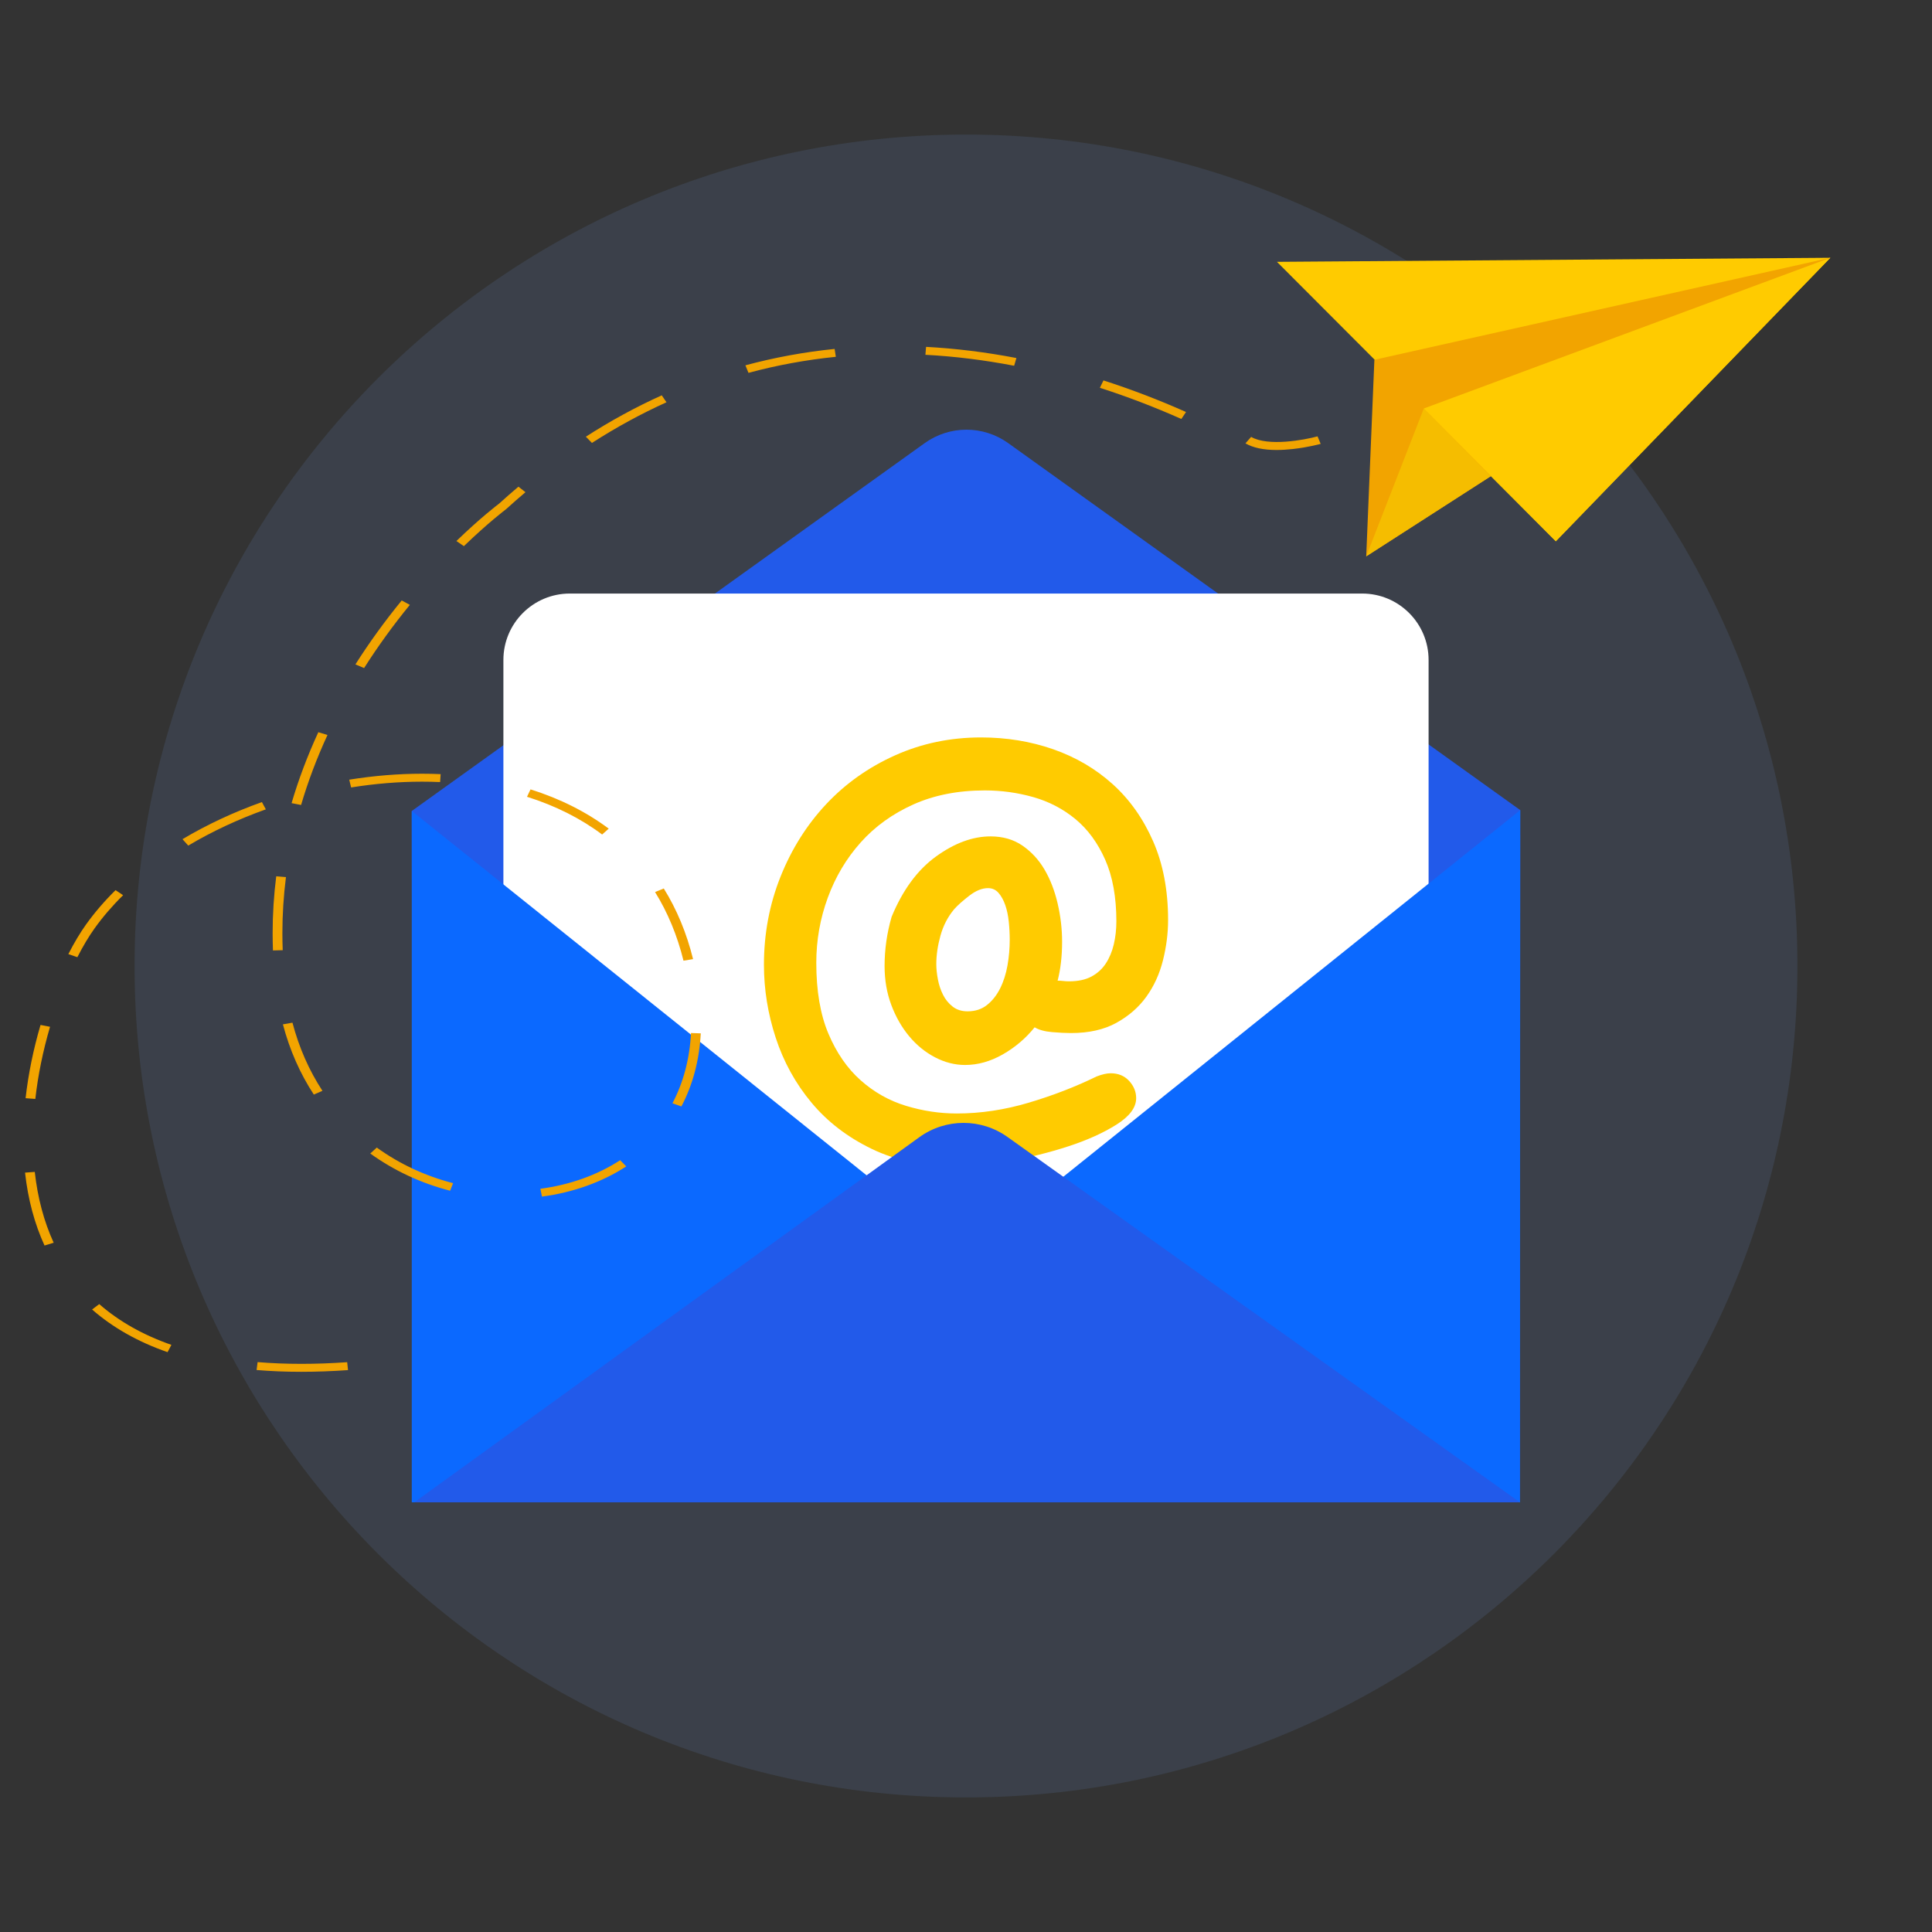 <svg width="352" height="352" viewBox="0 0 352 352" fill="none" xmlns="http://www.w3.org/2000/svg">
<rect x="0" y="0" width="352" height="352" fill="#333333" stroke="none"/>
<g style="mix-blend-mode:multiply" opacity="0.07">
<path d="M176 327.482C259.661 327.482 327.482 259.661 327.482 176C327.482 92.339 259.661 24.518 176 24.518C92.339 24.518 24.518 92.339 24.518 176C24.518 259.661 92.339 327.482 176 327.482Z" fill="#0B69FF"/>
</g>
<g style="mix-blend-mode:multiply" opacity="0.07">
<path d="M176 327.482C259.661 327.482 327.482 259.661 327.482 176C327.482 92.339 259.661 24.518 176 24.518C92.339 24.518 24.518 92.339 24.518 176C24.518 259.661 92.339 327.482 176 327.482Z" fill="#C5C5C5"/>
</g>
<path d="M283.462 98.615L232.656 47.706L333.472 46.965L283.462 98.615Z" fill="#FFCB00"/>
<path d="M248.918 101.363L250.405 65.552L333.473 46.965L248.918 101.363Z" fill="#F2A400"/>
<path d="M248.918 101.363L259.408 74.426L271.625 86.755L248.918 101.363Z" fill="#F5BD00"/>
<path d="M333.472 46.965L259.408 74.426L283.463 98.615L333.472 46.965Z" fill="#FFCB00"/>
<path d="M183.682 80.728C179.14 77.472 173.026 77.472 168.483 80.728L75.02 147.758L75.226 273.326L276.915 273.712L276.978 147.597L183.681 80.728H183.682Z" fill="#225AEA"/>
<path d="M248.177 108.141H103.821C97.135 108.141 91.716 113.561 91.716 120.246V237.79C91.716 244.476 97.135 249.895 103.821 249.895H248.177C254.863 249.895 260.282 244.476 260.282 237.79V120.246C260.282 113.561 254.863 108.141 248.177 108.141Z" fill="white"/>
<path d="M276.978 147.597L276.917 273.712H75.022V147.76L175.989 228.633L276.978 147.597Z" fill="#0B69FF"/>
<path d="M162.446 167.044C164.463 162.158 167.158 158.493 170.532 156.051C173.905 153.608 177.22 152.386 180.478 152.386C182.726 152.386 184.665 152.951 186.294 154.072C187.923 155.197 189.261 156.651 190.308 158.434C191.355 160.219 192.15 162.274 192.693 164.6C193.235 166.926 193.507 169.253 193.507 171.579C193.507 174.217 193.235 176.582 192.693 178.674C193.081 178.674 193.429 178.695 193.741 178.733C194.05 178.773 194.398 178.792 194.788 178.792C196.417 178.792 197.772 178.501 198.859 177.92C199.944 177.338 200.817 176.544 201.476 175.534C202.134 174.527 202.62 173.364 202.93 172.045C203.24 170.728 203.396 169.331 203.396 167.858C203.396 163.437 202.715 159.696 201.36 156.632C200.003 153.57 198.199 151.107 195.951 149.246C193.701 147.386 191.142 146.048 188.274 145.232C185.404 144.419 182.458 144.01 179.434 144.01C174.548 144.01 170.205 144.864 166.405 146.568C162.604 148.275 159.405 150.583 156.809 153.491C154.209 156.399 152.213 159.755 150.818 163.553C149.423 167.354 148.724 171.309 148.724 175.418C148.724 180.537 149.459 184.842 150.934 188.331C152.407 191.821 154.365 194.653 156.809 196.824C159.251 198.996 162.004 200.547 165.067 201.476C168.129 202.408 171.212 202.871 174.316 202.871C178.659 202.871 183.04 202.214 187.461 200.895C191.882 199.578 195.991 197.987 199.792 196.126C200.8 195.738 201.653 195.544 202.351 195.544C203.747 195.544 204.871 196.01 205.724 196.939C206.576 197.871 207.003 198.916 207.003 200.081C207.003 201.788 205.8 203.396 203.398 204.909C200.993 206.422 198.065 207.741 194.615 208.864C191.163 209.987 187.577 210.881 183.855 211.54C180.132 212.198 176.952 212.529 174.316 212.529C168.422 212.529 163.266 211.462 158.845 209.33C154.424 207.197 150.759 204.386 147.851 200.897C144.943 197.407 142.771 193.471 141.338 189.09C139.901 184.709 139.186 180.269 139.186 175.77C139.186 170.11 140.194 164.76 142.21 159.717C144.227 154.677 146.998 150.277 150.527 146.513C154.055 142.752 158.244 139.787 163.091 137.615C167.937 135.444 173.153 134.357 178.737 134.357C183.39 134.357 187.771 135.075 191.882 136.508C195.991 137.945 199.598 140.057 202.7 142.849C205.8 145.641 208.263 149.112 210.086 153.261C211.907 157.41 212.819 162.199 212.819 167.628C212.819 170.032 212.508 172.476 211.888 174.957C211.266 177.439 210.259 179.649 208.864 181.588C207.469 183.527 205.644 185.117 203.396 186.357C201.146 187.598 198.393 188.217 195.138 188.217C194.128 188.217 192.965 188.158 191.648 188.043C190.329 187.927 189.282 187.636 188.506 187.17C186.877 189.187 184.939 190.835 182.69 192.114C180.44 193.393 178.153 194.033 175.827 194.033C173.966 194.033 172.144 193.568 170.359 192.638C168.574 191.707 167.004 190.428 165.647 188.799C164.29 187.17 163.205 185.271 162.389 183.099C161.576 180.928 161.167 178.562 161.167 176.004C161.167 172.98 161.593 169.994 162.446 167.046V167.044ZM173.846 165.649C172.683 167.044 171.849 168.656 171.345 170.477C170.84 172.299 170.589 174.025 170.589 175.652C170.589 176.507 170.686 177.437 170.88 178.444C171.072 179.453 171.383 180.383 171.811 181.236C172.237 182.092 172.818 182.806 173.556 183.388C174.291 183.969 175.202 184.26 176.289 184.26C177.684 184.26 178.866 183.872 179.837 183.097C180.807 182.323 181.601 181.314 182.223 180.073C182.842 178.834 183.287 177.437 183.561 175.886C183.833 174.335 183.967 172.786 183.967 171.233C183.967 170.148 183.909 169.044 183.793 167.918C183.677 166.795 183.462 165.786 183.152 164.895C182.842 164.003 182.434 163.266 181.93 162.684C181.424 162.102 180.786 161.812 180.01 161.812C178.923 161.812 177.781 162.277 176.58 163.207C175.377 164.138 174.466 164.952 173.846 165.649Z" fill="#FFCB00"/>
<path d="M167.491 207.195L75.481 273.712H276.917L183.622 207.195C178.807 203.715 172.305 203.715 167.491 207.195Z" fill="#225AEA"/>
<path d="M232.607 81.986C230.208 81.986 228.3 81.582 226.915 80.778L227.948 79.599C231.05 81.401 237.735 80.141 240.05 79.502L240.62 80.873C240.527 80.897 238.32 81.502 235.561 81.808C234.506 81.925 233.519 81.984 232.605 81.984L232.607 81.986Z" fill="#F2A400"/>
<path d="M54.876 249.935C52.068 249.935 49.335 249.825 46.75 249.61L46.933 248.169C49.457 248.38 52.131 248.487 54.877 248.487C57.624 248.487 60.37 248.386 63.254 248.185L63.406 249.627C60.473 249.831 57.603 249.935 54.877 249.935H54.876ZM30.53 246.356C25.168 244.494 20.54 241.878 16.777 238.583L18.081 237.598C21.673 240.744 26.098 243.243 31.228 245.026L30.528 246.356H30.53ZM8.112 226.924C6.291 222.959 5.098 218.493 4.562 213.644L6.335 213.515C6.856 218.234 8.015 222.575 9.779 226.418L8.112 226.926V226.924ZM98.739 218.014L98.455 216.585C103.817 215.883 108.842 214.085 112.988 211.382L114.102 212.511C109.717 215.37 104.404 217.273 98.739 218.014ZM82.009 216.944C76.695 215.571 71.803 213.291 67.463 210.164L68.644 209.081C72.795 212.072 77.472 214.252 82.549 215.564L82.011 216.944H82.009ZM124.15 201.585L122.514 201.014C124.51 197.226 125.648 192.92 125.899 188.212L127.676 188.274C127.416 193.157 126.23 197.635 124.148 201.585H124.15ZM6.434 200.22L4.662 200.087C5.158 195.691 6.074 191.201 7.386 186.739L9.117 187.075C7.827 191.469 6.924 195.892 6.436 200.22H6.434ZM57.175 199.424C54.664 195.59 52.77 191.287 51.545 186.63L53.286 186.328C54.476 190.852 56.312 195.029 58.747 198.743L57.177 199.424H57.175ZM124.529 175.031C123.396 170.441 121.653 166.234 119.347 162.53L120.936 161.876C123.314 165.697 125.11 170.028 126.273 174.746L124.529 175.031ZM14.093 174.394L12.451 173.837C13.515 171.758 14.604 169.937 15.686 168.424C17.222 166.276 19.029 164.174 21.055 162.178L22.428 163.1C20.462 165.035 18.712 167.073 17.226 169.152C16.182 170.61 15.129 172.374 14.095 174.394H14.093ZM49.732 173.166C49.692 172.123 49.672 171.066 49.672 170.024C49.672 166.577 49.892 163.089 50.329 159.654L52.099 159.803C51.669 163.188 51.45 166.626 51.45 170.024C51.45 171.051 51.469 172.092 51.509 173.121L49.73 173.166H49.732ZM34.299 154.063L33.248 152.894C37.692 150.25 42.559 147.975 47.719 146.135L48.434 147.46C43.394 149.258 38.638 151.48 34.299 154.061V154.063ZM109.703 152.042C105.769 149.098 101.166 146.787 96.019 145.171L96.659 143.822C102.015 145.504 106.809 147.912 110.908 150.978L109.703 152.044V152.042ZM54.856 146.663L53.125 146.327C54.395 142.001 56.035 137.653 57.998 133.403L59.665 133.912C57.728 138.107 56.109 142.397 54.856 146.665V146.663ZM63.974 143.472L63.628 142.053C68.094 141.334 72.557 140.969 76.893 140.969H76.898C78.031 140.969 79.17 140.994 80.283 141.043L80.186 142.488C79.105 142.44 77.999 142.416 76.9 142.416H76.894C72.673 142.416 68.326 142.771 63.974 143.47V143.472ZM66.336 121.714L64.755 121.05C67.272 117.084 70.109 113.165 73.188 109.401L74.671 110.203C71.628 113.923 68.824 117.796 66.336 121.716V121.714ZM84.516 99.503L83.155 98.571C87.508 94.365 90.554 92.043 90.923 91.765C92.086 90.708 93.274 89.669 94.457 88.671L95.737 89.674C94.561 90.667 93.379 91.704 92.221 92.755L92.16 92.807C92.13 92.829 88.984 95.186 84.518 99.503H84.516ZM107.847 80.698L106.742 79.563C111.209 76.687 115.86 74.152 120.566 72.027L121.43 73.293C116.808 75.382 112.239 77.873 107.847 80.7V80.698ZM215.235 76.334C210.358 74.163 205.363 72.253 200.391 70.657L201.045 69.311C206.085 70.93 211.147 72.865 216.088 75.064L215.235 76.334ZM136.37 67.933L135.809 66.559C141.087 65.135 146.555 64.13 152.065 63.573L152.284 65.01C146.89 65.555 141.536 66.538 136.368 67.933H136.37ZM184.773 66.641C179.345 65.595 173.907 64.922 168.606 64.641L168.722 63.197C174.122 63.483 179.661 64.168 185.184 65.232L184.773 66.641Z" fill="#F2A400"/>
</svg>
